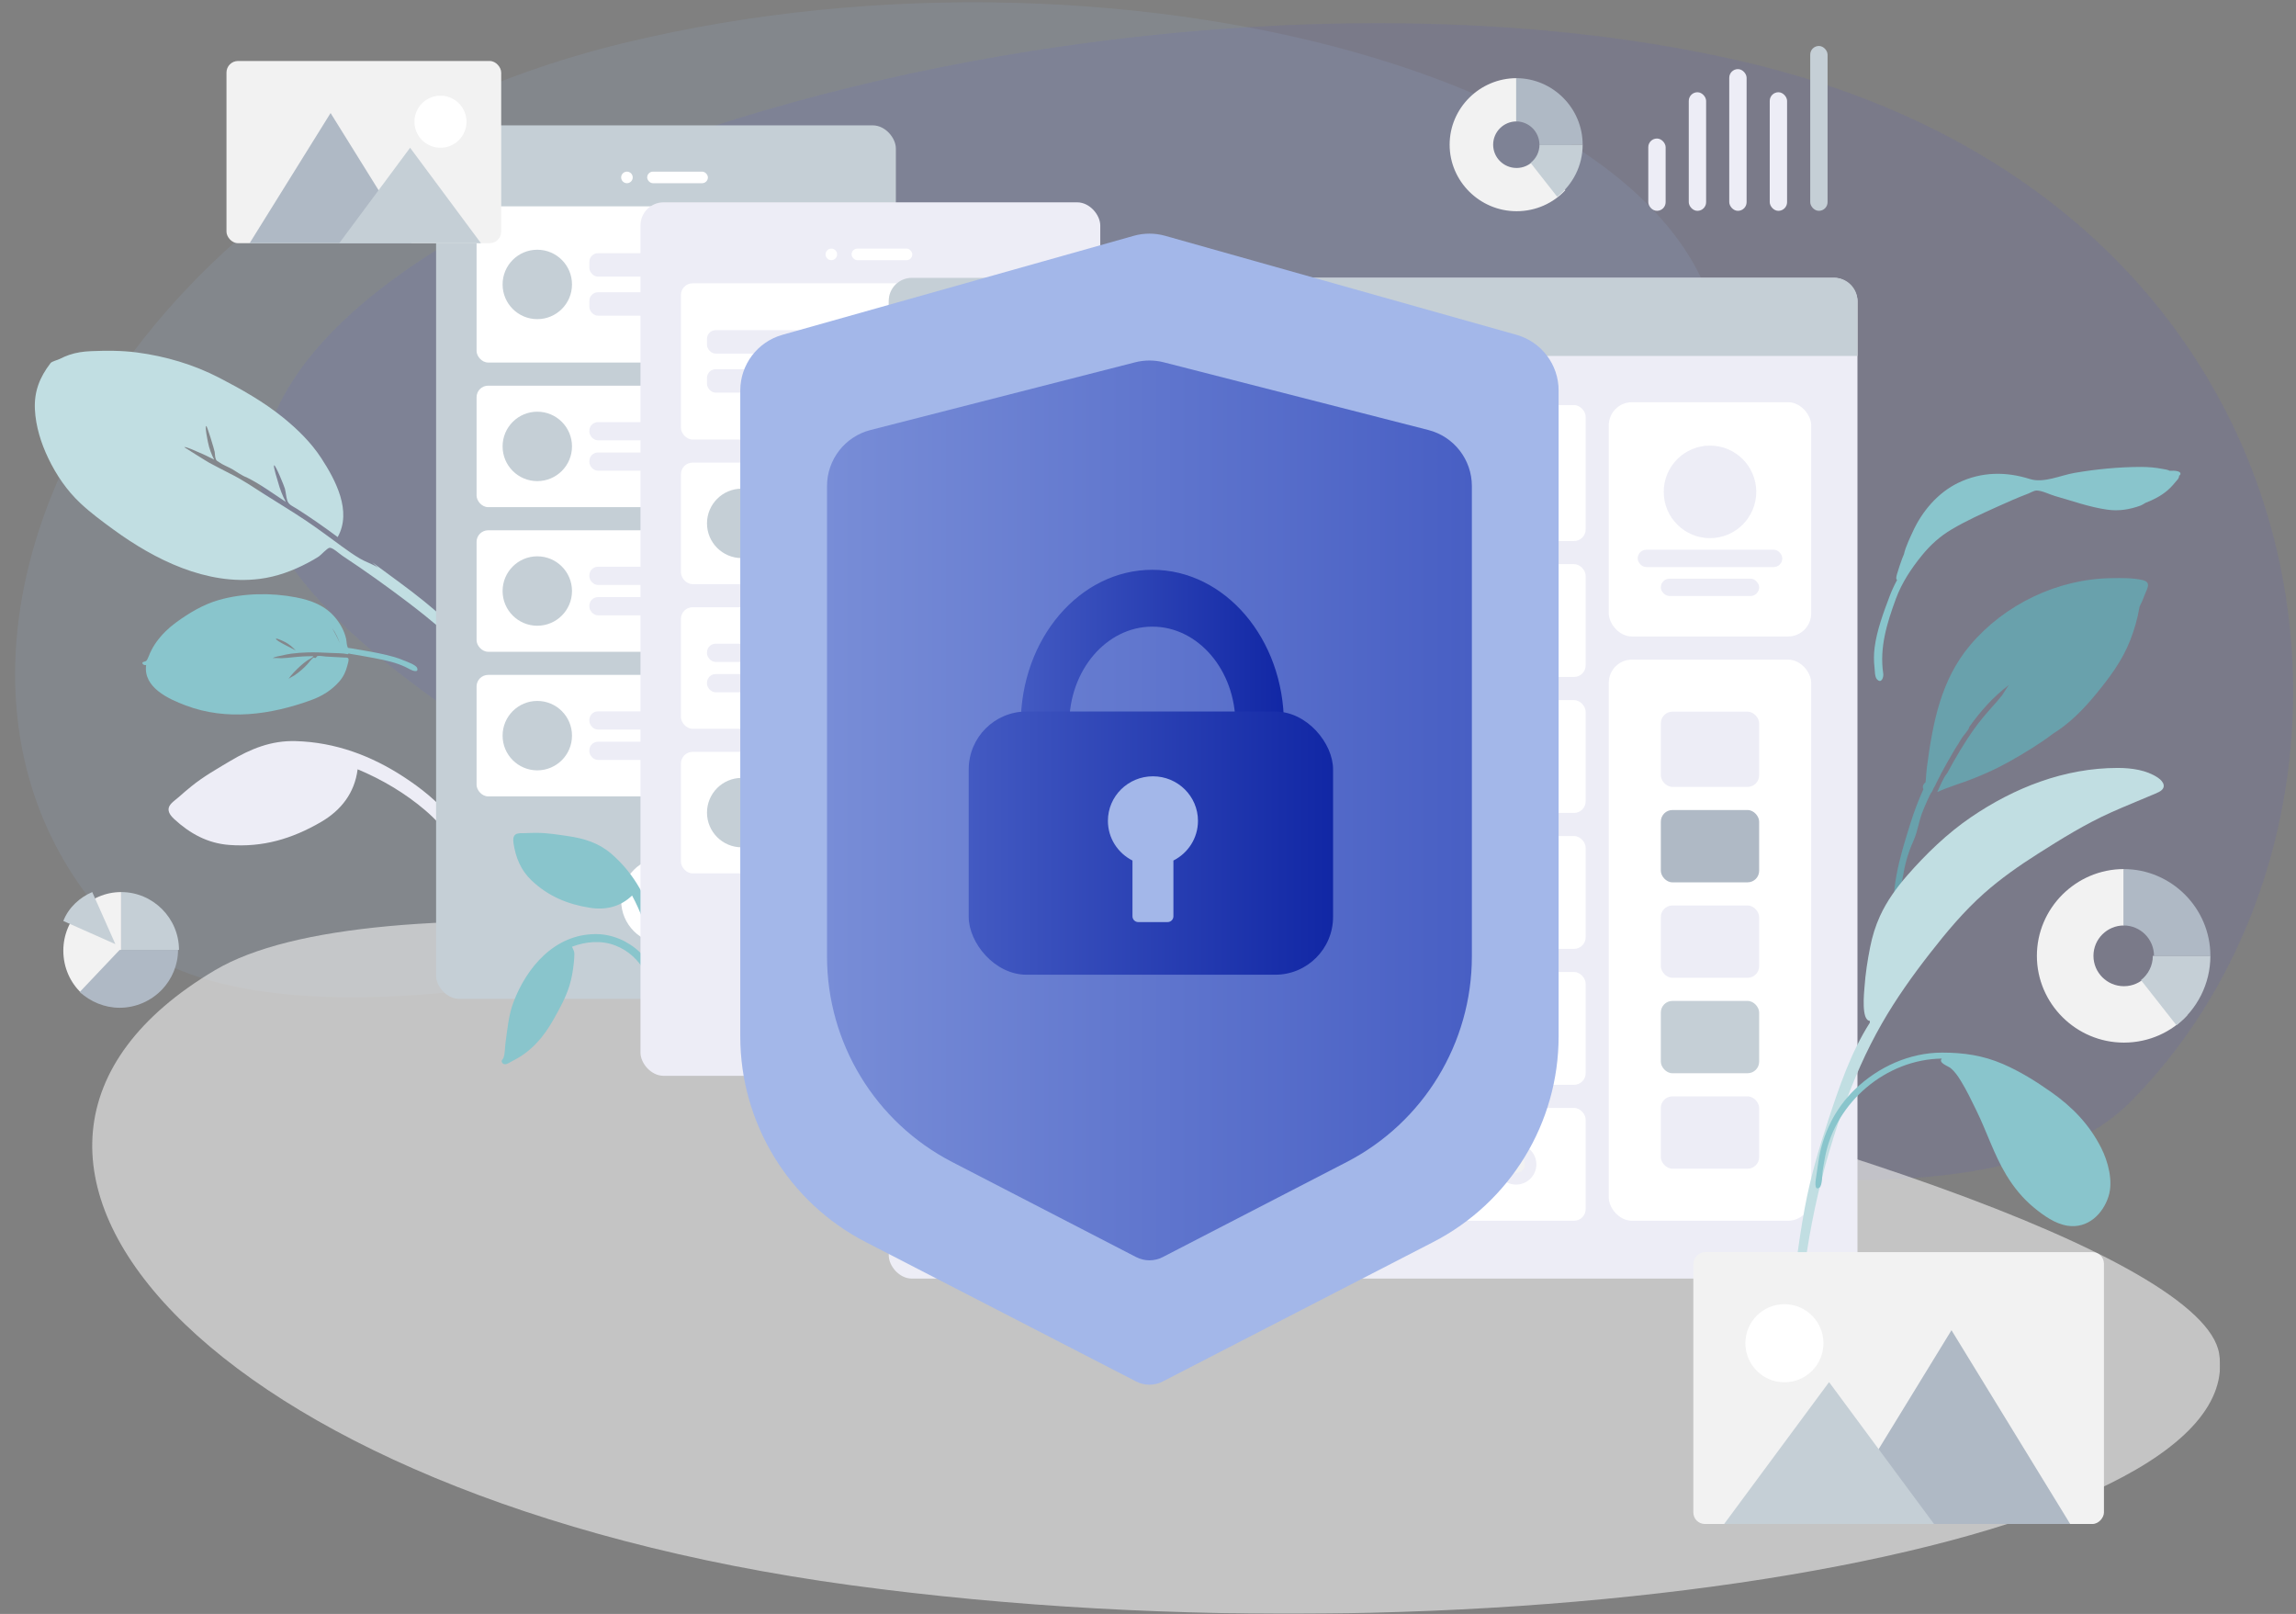 <svg width="794" height="558" viewBox="0 0 794 558" fill="none" xmlns="http://www.w3.org/2000/svg">
<rect x="0" y="0" width="794" height="558" fill="#808080" stroke="none"/>
<g clip-path="url(#clip0_0_3199)">
<path opacity="0.1" fill-rule="evenodd" clip-rule="evenodd" d="M90.41 170.838C100.412 276.839 637.046 481.433 736.671 381.031C836.295 280.628 811.078 69.443 602.302 21.191C393.527 -27.061 80.409 64.836 90.41 170.838Z" fill="#4A4DDE"/>
<path opacity="0.1" fill-rule="evenodd" clip-rule="evenodd" d="M594.504 129.936C585.911 225.968 124.833 411.319 39.236 320.36C-46.362 229.4 35.929 58.694 215.31 14.98C394.691 -28.734 603.098 33.904 594.504 129.936Z" fill="#A8C8FB"/>
<g clip-path="url(#clip1_0_3199)">
<path fill-rule="evenodd" clip-rule="evenodd" d="M750.273 162.769C749.74 162.382 748.474 162.244 747.885 162.128C745.438 161.645 742.917 161.435 740.422 161.435C732.729 161.447 724.911 162.202 717.345 163.509C712.542 164.339 706.735 167.131 701.957 165.615C693.632 162.972 685.219 163.102 677.321 166.874C670.101 170.323 664.619 176.874 661.42 183.953C660.938 185.021 658.98 188.954 658.426 191.605C658.189 192.147 657.961 192.693 657.756 193.247C657.173 194.819 656.651 196.42 656.165 198.023C655.958 198.707 655.436 200.218 656.056 200.51C655.066 202.336 654.189 204.218 653.458 206.162C651.333 211.813 649.01 218.013 648.263 224.003C647.987 226.221 647.976 228.452 648.233 230.674C648.36 231.773 648.307 233.982 649.052 234.817C650.632 236.589 651.444 234.108 651.266 232.926C649.905 223.92 652.532 215.462 655.646 206.996C657.659 201.522 660.967 196.514 664.673 191.978C667.672 188.306 670.89 185.415 675.001 182.981C680.028 180.004 685.403 177.598 690.729 175.184C694.232 173.596 697.738 172.05 701.339 170.682C702.14 170.377 703.399 169.597 704.287 169.594C706.164 169.587 708.824 170.972 710.638 171.488C716.602 173.183 722.642 175.354 728.806 176.22C732.76 176.776 736.464 176.15 740.161 174.833C740.539 174.699 741.172 174.353 741.948 173.859C744.693 172.803 747.29 171.474 749.551 169.557C750.854 168.452 752.036 167.024 753.114 165.718C753.437 165.327 753.579 164.879 753.584 164.454C753.829 164.326 753.991 164.177 754.027 164.003C754.296 162.717 751.843 162.693 750.273 162.769Z" fill="#89C5CC"/>
<path fill-rule="evenodd" clip-rule="evenodd" d="M66.243 271.815C64.733 273.037 63.253 274.286 61.809 275.585C60.708 276.575 58.76 277.76 58.365 279.26C57.955 280.818 59.251 282.277 60.276 283.219C65.693 288.203 71.792 291.573 79.299 292.133C90.856 292.996 100.915 290.044 110.943 284.237C117.987 280.157 122.653 274.123 123.672 265.975C132.061 269.462 140.174 274.267 147.069 280.165C150.471 283.075 153.401 286.3 156.112 289.874C157.847 292.163 159.526 294.489 161.084 296.905C161.762 297.955 162.45 299.816 163.569 300.42C164.881 301.131 166.468 300.018 166.403 298.558C166.349 297.343 165.037 295.934 164.424 294.941C163.405 293.292 162.371 291.654 161.282 290.05C159.52 287.454 157.699 284.894 155.713 282.464C151.25 277.005 145.571 272.495 139.684 268.649C128.39 261.271 115.995 256.623 102.252 256.229C93.802 255.987 86.694 258.874 79.468 263.186C74.969 265.87 70.325 268.509 66.243 271.815Z" fill="#EDEDF6"/>
<path fill-rule="evenodd" clip-rule="evenodd" d="M174.111 233.875C165.305 224.806 156.469 215.851 146.631 207.866C140.833 203.16 134.723 198.882 128.738 194.42C129.429 195.025 130.106 195.647 130.767 196.285C128.899 195.017 126.454 194.3 124.473 193.126C122.264 191.817 120.153 190.32 118.081 188.81C114.039 185.864 110.056 182.862 105.901 180.07C101.271 176.959 96.472 174.085 91.763 171.092C87.767 168.551 83.721 165.77 79.446 163.694C77.116 162.562 74.78 161.22 72.441 160.039C71.657 159.644 63.712 154.627 63.732 154.612C64.171 154.281 68.169 156.159 68.788 156.412C70.594 157.15 72.321 158.032 74.058 158.912C73.105 157.032 72.35 155.057 71.939 152.977C71.813 152.336 70.796 147.663 71.316 147.271C71.576 147.076 74.111 155.435 74.241 156.239C74.346 156.891 74.331 157.831 74.545 158.45C74.89 159.448 74.872 159.147 75.632 159.709C77.025 160.74 78.874 161.384 80.382 162.246C81.195 162.7 83.712 164.499 85.228 165.012C89.816 167.24 94.466 170.668 98.825 173.514C97.681 171.364 96.81 169.116 96.175 166.76C96.024 166.201 94.395 161.184 94.79 160.886C95.235 160.551 98.339 168.214 98.523 168.939C98.865 170.287 98.936 171.787 99.363 173.098C99.833 174.537 101.297 175.047 102.618 175.886C107.475 178.972 112.166 182.251 116.778 185.681C121.811 176.73 116.008 165.922 111.117 158.412C107.592 153 102.846 148.359 97.835 144.308C91.148 138.901 83.497 134.582 75.855 130.631C66.95 126.028 57.326 123.176 47.321 121.858C42.088 121.169 36.734 121.188 31.448 121.409C28.866 121.517 26.388 121.859 23.913 122.701C22.798 123.081 21.72 123.56 20.67 124.096C19.872 124.503 17.941 124.933 17.482 125.541C13.705 130.457 11.772 135.356 12.067 141.534C12.347 147.382 14.194 153.233 16.7 158.45C19.491 164.259 23.082 169.531 27.777 173.955C31.36 177.331 35.365 180.269 39.343 183.169C53.495 193.482 71.436 202.452 89.764 200.147C95.697 199.402 101.34 197.327 106.613 194.508C107.855 193.843 109.091 193.171 110.263 192.387C111.054 191.858 113.169 189.475 113.964 189.389C115.054 189.27 117.403 191.488 118.426 192.163C126.2 197.294 133.77 202.704 141.181 208.332C149.066 214.32 156.565 220.716 163.842 227.412C166.938 230.261 170.013 233.115 173.019 236.059C173.719 236.744 175.43 239.266 176.698 239.38C177.501 239.453 178.042 238.768 177.927 238.025C177.728 236.735 175.012 234.803 174.111 233.875Z" fill="#C1DEE2"/>
<path fill-rule="evenodd" clip-rule="evenodd" d="M740.805 200.519C737.394 199.774 733.628 199.831 730.153 199.892C711.52 200.145 693.222 208.967 681.313 223.064C671.175 235.064 668.388 249.984 666.385 265.066C666.186 266.563 666.101 268.051 665.989 269.552C665.965 269.874 665.929 270.161 665.891 270.431C665.103 271.136 664.69 271.957 665.156 272.859C663.421 276.656 661.953 280.549 660.694 284.565C656.987 296.385 653.216 308.43 655.539 320.859C656.082 314.019 657.223 307.025 658.588 300.297C658.667 299.911 658.752 299.528 658.84 299.146C658.849 299.106 658.857 299.065 658.867 299.025C659.35 296.965 659.978 294.967 660.742 293C660.75 292.978 660.758 292.957 660.766 292.936C660.867 292.677 660.974 292.419 661.08 292.162C661.299 291.629 661.523 291.097 661.762 290.567C661.842 290.387 661.92 290.205 661.994 290.022C663.106 287.296 663.576 284.224 664.572 281.404C664.811 280.763 665.06 280.124 665.321 279.488C665.336 279.451 665.352 279.414 665.368 279.376C666.073 277.666 666.853 275.977 667.677 274.305C668.125 273.968 668.365 273.133 668.751 272.374C668.831 272.224 669.456 271.227 669.642 270.652C670.127 269.713 670.611 268.773 671.1 267.836C671.085 267.842 671.07 267.847 671.056 267.852C671.545 266.952 672.036 266.056 672.523 265.163C672.63 264.967 672.738 264.771 672.846 264.574C673.021 264.261 673.195 263.948 673.37 263.636C675.002 260.715 676.733 257.853 678.53 255.026C679.171 254.017 680.704 252.57 680.998 251.438C681.008 251.395 681.011 251.356 681.017 251.316C684.917 245.838 689.407 240.786 694.791 236.783C694.14 237.487 692.757 239.874 692.391 240.347C691.272 241.794 690.057 243.141 688.837 244.505C686.653 246.947 684.52 249.468 682.625 252.133C679.16 257.007 676.17 262.136 673.344 267.369C673.317 267.399 673.288 267.428 673.262 267.46C671.842 269.211 670.948 271.857 669.925 273.86C673.972 271.986 678.446 270.765 682.599 269.101C686.74 267.442 690.769 265.594 694.658 263.425C699.828 260.541 705.19 257.286 710.075 253.602C715.672 250.13 720.376 245.351 724.528 240.336C729.44 234.402 733.942 228.417 736.726 221.212C738.093 217.672 739.169 213.98 739.807 210.245C739.835 210.082 739.871 209.906 739.91 209.722C740.562 208.433 741.146 207.114 741.635 205.764C742.413 203.625 744.249 201.271 740.805 200.519Z" fill="#69A1AC"/>
<path fill-rule="evenodd" clip-rule="evenodd" d="M102.301 224.942C101.232 223.785 100.032 222.741 98.623 221.996C98.267 221.808 95.613 220.547 95.44 220.824C95.038 221.468 101.98 224.572 102.301 224.942ZM114.882 217.213C114.873 217.262 115.793 218.823 116.044 219.303C116.577 220.324 117.069 221.364 117.533 222.407C116.847 220.565 116.142 218.858 114.882 217.213ZM50.537 229.922C49.651 230.207 48.586 229.082 49.735 228.805C50.665 228.583 50.62 228.53 51.037 227.781C51.376 227.173 51.585 226.431 51.883 225.793C52.514 224.438 53.23 223.147 54.109 221.937C55.993 219.343 58.288 217.108 60.861 215.224C65.354 211.938 70.39 208.933 75.733 207.424C84.228 205.024 93.897 204.876 102.405 206.54C107.675 207.57 112.491 209.362 115.99 213.604C117.739 215.725 119.111 218.209 119.711 220.944C119.868 221.659 119.839 222.454 120.035 223.154C120.336 224.23 120.203 223.944 121.462 224.153C122.836 224.382 124.21 224.615 125.583 224.853C129.178 225.474 132.793 226.135 136.296 227.144C137.449 227.476 138.577 227.881 139.678 228.353C140.511 228.709 143.828 229.828 144.231 230.91C144.902 232.711 142.654 231.894 141.955 231.502C141.344 231.159 140.715 230.838 140.078 230.543C138.473 229.8 136.801 229.226 135.091 228.769C133.244 228.275 131.358 227.906 129.48 227.536C127.728 227.192 125.97 226.879 124.21 226.579C123.232 226.413 122.253 226.251 121.274 226.09C120.94 226.034 120.35 225.745 120.395 226.18C118.337 225.783 116.111 225.84 114.015 225.731C111.448 225.597 108.871 225.487 106.295 225.567C104.437 225.625 102.578 225.747 100.729 225.997C99.649 226.143 98.587 226.356 97.527 226.626C96.945 226.775 94.649 227.09 94.332 227.597C94.469 227.379 97.002 227.591 97.324 227.578C98.614 227.53 99.894 227.402 101.178 227.259C103.563 226.992 105.949 226.853 108.34 226.873C108.331 227.293 106.697 228.041 106.299 228.319C105.404 228.943 104.548 229.624 103.749 230.371C102.341 231.686 100.656 233.315 99.682 234.873C99.969 234.414 101.384 233.817 101.887 233.466C102.692 232.904 103.48 232.304 104.226 231.663C104.915 231.071 105.557 230.431 106.189 229.778C106.821 229.124 107.679 227.766 108.509 227.33C108.559 227.304 108.921 227.59 109.127 227.493C109.334 227.395 109.592 226.905 109.645 226.885C110.418 226.587 111.886 226.958 112.698 226.996C114.806 227.093 116.911 227.22 119.017 227.336C119.669 227.371 120.223 227.223 120.47 227.704C120.732 228.218 120.251 229.567 120.114 230.126C119.607 232.202 118.705 234.063 117.285 235.672C114.627 238.685 111.349 240.693 107.646 242.037C93.461 247.183 78.371 249.244 64.191 243.89C58.32 241.674 49.479 237.714 50.537 229.922Z" fill="#89C5CC"/>
<g opacity="0.6" clip-path="url(#clip2_0_3199)">
<path fill-rule="evenodd" clip-rule="evenodd" d="M767.42 468.015C778.146 534.876 518.017 578.487 294.119 548.052C70.22 517.617 -32.494 398.764 74.347 335.435C181.187 272.105 756.693 401.154 767.42 468.015Z" fill="#F2F2F2"/>
</g>
<g clip-path="url(#clip3_0_3199)">
<rect x="150.807" y="43.341" width="159" height="302" rx="8" fill="#C5CFD6"/>
<circle cx="229.807" cy="311.341" r="15" fill="white"/>
<circle cx="216.807" cy="61.341" r="2" fill="white"/>
<rect x="223.807" y="59.341" width="21" height="4" rx="2" fill="white"/>
<g clip-path="url(#clip4_0_3199)">
<g clip-path="url(#clip5_0_3199)">
<rect x="164.807" y="71.341" width="131" height="54" rx="4" fill="white"/>
<g clip-path="url(#clip6_0_3199)">
<rect x="203.807" y="87.541" width="73" height="8.1" rx="3" fill="#EDEDF6"/>
<rect x="203.807" y="101.041" width="49" height="8.1" rx="3" fill="#EDEDF6"/>
</g>
<circle cx="185.807" cy="98.341" r="12" fill="#C5CFD6"/>
</g>
<g clip-path="url(#clip7_0_3199)">
<rect x="164.807" y="133.341" width="131" height="42" rx="4" fill="white"/>
<g clip-path="url(#clip8_0_3199)">
<rect x="203.807" y="145.941" width="73" height="6.3" rx="3" fill="#EDEDF6"/>
<rect x="203.807" y="156.441" width="49" height="6.3" rx="3" fill="#EDEDF6"/>
</g>
<circle cx="185.807" cy="154.341" r="12" fill="#C5CFD6"/>
</g>
<g clip-path="url(#clip9_0_3199)">
<rect x="164.807" y="183.341" width="131" height="42" rx="4" fill="white"/>
<g clip-path="url(#clip10_0_3199)">
<rect x="203.807" y="195.941" width="73" height="6.3" rx="3" fill="#EDEDF6"/>
<rect x="203.807" y="206.441" width="49" height="6.3" rx="3" fill="#EDEDF6"/>
</g>
<circle cx="185.807" cy="204.341" r="12" fill="#C5CFD6"/>
</g>
<g clip-path="url(#clip11_0_3199)">
<rect x="164.807" y="233.341" width="131" height="42" rx="4" fill="white"/>
<g clip-path="url(#clip12_0_3199)">
<rect x="203.807" y="245.941" width="73" height="6.3" rx="3" fill="#EDEDF6"/>
<rect x="203.807" y="256.441" width="49" height="6.3" rx="3" fill="#EDEDF6"/>
</g>
<circle cx="185.807" cy="254.341" r="12" fill="#C5CFD6"/>
</g>
</g>
</g>
<g clip-path="url(#clip13_0_3199)">
<path fill-rule="evenodd" clip-rule="evenodd" d="M185.632 287.953C184.307 287.953 182.986 287.98 181.663 288.048C180.655 288.101 179.113 287.892 178.26 288.521C177.373 289.174 177.434 290.51 177.573 291.454C178.305 296.446 180.092 300.872 183.831 304.409C189.588 309.854 196.187 312.621 203.996 313.853C209.482 314.719 214.546 313.517 218.584 309.616C221.535 315.092 223.773 321.152 224.896 327.268C225.45 330.286 225.619 333.268 225.522 336.341C225.459 338.309 225.351 340.273 225.14 342.232C225.048 343.083 224.614 344.372 224.947 345.176C225.339 346.12 226.657 346.212 227.249 345.406C227.742 344.736 227.652 343.419 227.753 342.626C227.921 341.308 228.076 339.989 228.187 338.665C228.368 336.522 228.501 334.373 228.492 332.222C228.469 327.388 227.394 322.536 225.924 317.948C223.104 309.145 218.529 301.322 211.413 295.184C207.037 291.41 202.029 289.882 196.348 289.061C192.81 288.55 189.215 287.953 185.632 287.953Z" fill="#89C5CC"/>
<path fill-rule="evenodd" clip-rule="evenodd" d="M206.063 322.953C191.765 322.953 182.134 334.477 177.581 346.455C175.864 350.969 175.462 355.927 174.801 360.667C174.588 362.189 174.667 364.507 174.049 365.862C173.825 366.354 173.311 366.53 173.557 367.2C173.706 367.605 173.998 367.854 174.436 367.934C175.335 368.1 176.607 367.12 177.378 366.734C183.774 363.526 187.976 358.566 191.405 352.498C193.53 348.737 195.686 344.832 196.948 340.703C197.719 338.18 198.168 335.524 198.432 332.907C198.536 331.876 198.636 330.821 198.63 329.785C198.624 328.756 198.145 328.212 197.801 327.317C202.572 325.511 207.958 325.019 212.791 326.89C217.261 328.621 220.974 331.966 223.053 336.169C223.593 337.261 224.01 338.413 224.313 339.589C224.512 340.359 224.522 341.357 224.89 342.053C225.782 343.741 227.66 342.613 227.48 341.042C226.977 336.661 224.471 332.262 221.267 329.216C217.227 325.374 211.75 322.953 206.063 322.953Z" fill="#89C5CC"/>
<rect x="221.492" y="69.953" width="159" height="302" rx="8" fill="#EDEDF6"/>
<circle cx="300.492" cy="337.953" r="15" fill="white"/>
<circle cx="287.492" cy="87.953" r="2" fill="white"/>
<rect x="294.492" y="85.953" width="21" height="4" rx="2" fill="white"/>
<g clip-path="url(#clip14_0_3199)">
<g clip-path="url(#clip15_0_3199)">
<rect x="235.492" y="97.953" width="131" height="54" rx="4" fill="white"/>
<g clip-path="url(#clip16_0_3199)">
<rect x="244.492" y="114.153" width="73" height="8.1" rx="3" fill="#EDEDF6"/>
<rect x="244.492" y="127.653" width="49" height="8.1" rx="3" fill="#EDEDF6"/>
</g>
<circle cx="352.492" cy="124.953" r="7" fill="#EDEDF6"/>
<circle cx="352.492" cy="124.953" r="3" fill="#F2F2F2"/>
</g>
<g clip-path="url(#clip17_0_3199)">
<rect x="235.492" y="159.953" width="131" height="42" rx="4" fill="white"/>
<g clip-path="url(#clip18_0_3199)">
<rect x="274.492" y="172.553" width="73" height="6.3" rx="3" fill="#EDEDF6"/>
<rect x="274.492" y="183.053" width="49" height="6.3" rx="3" fill="#EDEDF6"/>
</g>
<circle cx="256.492" cy="180.953" r="12" fill="#C5CFD6"/>
</g>
<g clip-path="url(#clip19_0_3199)">
<rect x="235.492" y="209.953" width="131" height="42" rx="4" fill="white"/>
<g clip-path="url(#clip20_0_3199)">
<rect x="244.492" y="222.553" width="73" height="6.3" rx="3" fill="#EDEDF6"/>
<rect x="244.492" y="233.053" width="49" height="6.3" rx="3" fill="#EDEDF6"/>
</g>
<circle cx="352.492" cy="230.953" r="7" fill="#EDEDF6"/>
<circle cx="352.492" cy="230.953" r="3" fill="#F2F2F2"/>
</g>
<g clip-path="url(#clip21_0_3199)">
<rect x="235.492" y="259.953" width="131" height="42" rx="4" fill="white"/>
<g clip-path="url(#clip22_0_3199)">
<rect x="274.492" y="272.553" width="73" height="6.3" rx="3" fill="#EDEDF6"/>
<rect x="274.492" y="283.053" width="49" height="6.3" rx="3" fill="#EDEDF6"/>
</g>
<circle cx="256.492" cy="280.953" r="12" fill="#C5CFD6"/>
</g>
</g>
</g>
<g clip-path="url(#clip23_0_3199)">
<rect x="307.348" y="96.059" width="335" height="346" rx="8" fill="#EDEDF6"/>
<rect x="556.348" y="139.059" width="70" height="81" rx="8" fill="white"/>
<circle cx="591.348" cy="170.059" r="16" fill="#EDEDF6"/>
<rect x="566.348" y="190.059" width="50" height="6" rx="3" fill="#EDEDF6"/>
<rect x="574.348" y="200.059" width="34" height="6" rx="3" fill="#EDEDF6"/>
<path d="M307.348 104.059C307.348 99.641 310.929 96.059 315.348 96.059H634.348C638.766 96.059 642.348 99.641 642.348 104.059V123.059H307.348V104.059Z" fill="#C5CFD6"/>
<circle cx="320.348" cy="110.059" r="4" fill="#F2F2F2"/>
<circle cx="332.348" cy="110.059" r="4" fill="#F2F2F2"/>
<circle cx="344.348" cy="110.059" r="4" fill="#F2F2F2"/>
<g clip-path="url(#clip24_0_3199)">
<rect x="556.348" y="228.059" width="70" height="194" rx="8" fill="white"/>
<g clip-path="url(#clip25_0_3199)">
<rect x="574.348" y="246.059" width="34" height="26" rx="4" fill="#EDEDF6"/>
<rect x="574.348" y="280.059" width="34" height="25" rx="4" fill="#AFB9C5"/>
<rect x="574.348" y="313.059" width="34" height="25" rx="4" fill="#EDEDF6"/>
<rect x="574.348" y="379.059" width="34" height="25" rx="4" fill="#EDEDF6"/>
<rect x="574.348" y="346.059" width="34" height="25" rx="4" fill="#C5CFD6"/>
</g>
</g>
<g clip-path="url(#clip26_0_3199)">
<g clip-path="url(#clip27_0_3199)">
<rect x="323.348" y="140.059" width="225" height="47" rx="4" fill="white"/>
<g clip-path="url(#clip28_0_3199)">
<rect x="332.348" y="154.159" width="167" height="7.05" rx="3" fill="#EDEDF6"/>
<rect x="332.348" y="165.909" width="112.096" height="7.05" rx="3" fill="#EDEDF6"/>
</g>
<circle cx="524.302" cy="163.559" r="7" fill="#EDEDF6"/>
<circle cx="524.302" cy="163.559" r="3" fill="#F2F2F2"/>
</g>
<g clip-path="url(#clip29_0_3199)">
<rect x="323.348" y="195.059" width="225" height="39" rx="4" fill="white"/>
<g clip-path="url(#clip30_0_3199)">
<rect x="332.348" y="206.759" width="167" height="5.85" rx="2.925" fill="#EDEDF6"/>
<rect x="332.348" y="216.509" width="112.096" height="5.85" rx="2.925" fill="#EDEDF6"/>
</g>
<circle cx="524.302" cy="214.559" r="7" fill="#EDEDF6"/>
<circle cx="524.302" cy="214.559" r="3" fill="#F2F2F2"/>
</g>
<g clip-path="url(#clip31_0_3199)">
<rect x="323.348" y="242.059" width="225" height="39" rx="4" fill="white"/>
<g clip-path="url(#clip32_0_3199)">
<rect x="332.348" y="253.759" width="167" height="5.85" rx="2.925" fill="#EDEDF6"/>
<rect x="332.348" y="263.509" width="112.096" height="5.85" rx="2.925" fill="#EDEDF6"/>
</g>
<circle cx="524.302" cy="261.559" r="7" fill="#EDEDF6"/>
<circle cx="524.302" cy="261.559" r="3" fill="#F2F2F2"/>
</g>
<g clip-path="url(#clip33_0_3199)">
<rect x="323.348" y="383.059" width="225" height="39" rx="4" fill="white"/>
<g clip-path="url(#clip34_0_3199)">
<rect x="332.348" y="394.759" width="167" height="5.85" rx="2.925" fill="#EDEDF6"/>
<rect x="332.348" y="404.509" width="112.096" height="5.85" rx="2.925" fill="#EDEDF6"/>
</g>
<circle cx="524.302" cy="402.559" r="7" fill="#EDEDF6"/>
<circle cx="524.302" cy="402.559" r="3" fill="#F2F2F2"/>
</g>
<g clip-path="url(#clip35_0_3199)">
<rect x="323.348" y="336.059" width="225" height="39" rx="4" fill="white"/>
<g clip-path="url(#clip36_0_3199)">
<rect x="332.348" y="347.759" width="167" height="5.85" rx="2.925" fill="#EDEDF6"/>
<rect x="332.348" y="357.509" width="112.096" height="5.85" rx="2.925" fill="#EDEDF6"/>
</g>
<circle cx="524.302" cy="355.559" r="7" fill="#EDEDF6"/>
<circle cx="524.302" cy="355.559" r="3" fill="#F2F2F2"/>
</g>
<g clip-path="url(#clip37_0_3199)">
<rect x="323.348" y="289.059" width="225" height="39" rx="4" fill="white"/>
<g clip-path="url(#clip38_0_3199)">
<rect x="332.348" y="300.759" width="167" height="5.85" rx="2.925" fill="#EDEDF6"/>
<rect x="332.348" y="310.509" width="112.096" height="5.85" rx="2.925" fill="#EDEDF6"/>
</g>
<circle cx="524.302" cy="308.559" r="7" fill="#EDEDF6"/>
<circle cx="524.302" cy="308.559" r="3" fill="#F2F2F2"/>
</g>
</g>
</g>
<path fill-rule="evenodd" clip-rule="evenodd" d="M746.248 268.882C742.304 266.207 737.059 265.506 732.339 265.506C713.903 265.506 696.574 272.346 681.604 282.538C673.401 288.122 666.063 295.234 659.585 302.638C655.845 306.913 652.511 311.536 650.15 316.679C648.557 320.15 647.464 323.767 646.723 327.497C645.82 332.043 645.102 336.681 644.778 341.303C644.65 343.123 643.592 352.78 646.618 352.944C646.601 353.182 646.597 353.409 646.616 353.612C640.045 363.886 635.986 375.926 632.221 387.341C628.946 397.275 626.027 407.292 624.133 417.569C621.638 431.098 620 444.832 619.221 458.556C619.054 461.505 618.939 464.456 618.84 467.409C618.756 469.928 618.671 472.447 618.588 474.966C618.496 477.79 617.999 481.04 618.448 483.846C618.839 486.29 620.954 485.92 621.048 483.488C621.161 480.551 621.142 477.608 621.271 474.669C621.442 470.768 621.618 466.867 621.809 462.967C623.138 435.875 628.123 409.181 637.324 383.59C641.048 373.234 645.314 363.431 650.798 353.851C655.619 345.428 661.419 337.273 667.347 329.679C673.108 322.298 679.099 315.089 686.158 308.836C691.887 303.762 698.189 299.341 704.667 295.228C712.894 290.004 721.106 284.907 730.018 280.897C734.651 278.813 739.371 276.947 744.04 274.946C744.88 274.587 745.78 274.238 746.588 273.821C749.283 272.431 748.396 270.338 746.248 268.882Z" fill="#C1DEE2"/>
<path fill-rule="evenodd" clip-rule="evenodd" d="M671.635 363.929C679.112 363.929 685.765 364.901 692.655 367.873C698.602 370.437 704.022 373.832 709.284 377.529C716.685 382.727 722.515 388.778 726.596 396.794C729.034 401.584 730.822 408.361 729.185 413.584C727.256 419.737 721.961 424.868 714.986 423.784C710.673 423.114 706.719 420.259 703.441 417.572C699.52 414.358 696.381 410.492 693.789 406.2C689.561 399.197 687.076 391.28 683.485 383.963C681.78 380.49 680.133 376.992 678.092 373.692C677.082 372.057 676.006 370.438 674.473 369.224C673.653 368.574 670.194 367.449 671.517 365.99C652.126 366.245 634.948 381.137 631.226 399.57C630.879 401.288 630.608 403.02 630.322 404.749C630.142 405.841 630.214 409.866 629.239 410.563C627.087 412.101 627.991 407.428 628.084 406.756C628.322 405.017 628.577 403.279 628.844 401.545C630.298 392.111 634.497 383.341 641.502 376.613C649.511 368.919 660.318 363.929 671.635 363.929Z" fill="#89C5CC"/>
<rect x="570.008" y="47.894" width="6" height="25" rx="3" fill="#EDEDF6"/>
<rect x="584.008" y="31.894" width="6" height="41" rx="3" fill="#EDEDF6"/>
<rect x="598.008" y="23.894" width="6" height="49" rx="3" fill="#EDEDF6"/>
<rect x="612.008" y="31.894" width="6" height="41" rx="3" fill="#EDEDF6"/>
<rect x="626.008" y="15.894" width="6" height="57" rx="3" fill="#C5CFD6"/>
<path fill-rule="evenodd" clip-rule="evenodd" d="M21.9 328.68C21.9 317.541 30.902 308.424 41.9 308.424V328.68L28.232 343.424C24.344 339.819 21.9 334.531 21.9 328.68Z" fill="#F2F2F2"/>
<path fill-rule="evenodd" clip-rule="evenodd" d="M41.37 328.424H61.568C61.568 333.645 59.438 338.537 56.071 342.092C52.368 345.98 47.094 348.424 41.37 348.424C36.098 348.424 31.272 346.315 27.568 342.981L41.37 328.424Z" fill="#AFB9C5"/>
<path fill-rule="evenodd" clip-rule="evenodd" d="M61.9 328.424C61.9 317.426 52.898 308.424 41.9 308.424V328.424H61.9ZM31.9 308.424L39.9 326.424L21.9 318.424C23.68 313.758 27.677 310.204 31.9 308.424Z" fill="#C5CFD6"/>
<path fill-rule="evenodd" clip-rule="evenodd" d="M742.161 337.65C740.239 339.69 737.517 340.971 734.489 340.971C728.672 340.971 723.956 336.27 723.956 330.471C723.956 324.672 728.672 319.971 734.489 319.971V300.471C717.94 300.471 704.394 313.974 704.394 330.471C704.394 346.968 717.94 360.471 734.489 360.471C743.182 360.471 751.039 356.805 756.394 350.973L742.161 337.65Z" fill="#F2F2F2"/>
<path fill-rule="evenodd" clip-rule="evenodd" d="M734.394 300.471V319.971C740.193 319.971 744.894 324.672 744.894 330.471H764.394C764.394 313.974 750.891 300.471 734.394 300.471Z" fill="#AFB9C5"/>
<path fill-rule="evenodd" clip-rule="evenodd" d="M744.491 330.471C744.491 333.878 742.887 336.906 740.394 338.861L752.656 354.471C759.793 348.882 764.394 340.22 764.394 330.471H744.491Z" fill="#C5CFD6"/>
<path fill-rule="evenodd" clip-rule="evenodd" d="M530.363 55.528C528.885 57.092 526.791 58.074 524.462 58.074C519.987 58.074 516.359 54.469 516.359 50.024C516.359 45.578 519.987 41.974 524.462 41.974V27.024C511.731 27.024 501.312 37.376 501.312 50.024C501.312 62.671 511.731 73.024 524.462 73.024C531.149 73.024 537.192 70.213 541.312 65.742L530.363 55.528Z" fill="#F2F2F2"/>
<path fill-rule="evenodd" clip-rule="evenodd" d="M524.312 27.024V41.974C528.757 41.974 532.362 45.578 532.362 50.024H547.312C547.312 37.376 536.959 27.024 524.312 27.024Z" fill="#AFB9C5"/>
<path fill-rule="evenodd" clip-rule="evenodd" d="M532.384 50.024C532.384 52.579 531.181 54.85 529.312 56.317L538.508 68.024C543.861 63.832 547.312 57.336 547.312 50.024H532.384Z" fill="#C5CFD6"/>
<path fill-rule="evenodd" clip-rule="evenodd" d="M126.329 73.069C126.325 73.079 126.321 73.089 126.315 73.101C126.321 73.091 126.329 73.051 126.329 73.069Z" fill="#C5CFD6"/>
<path fill-rule="evenodd" clip-rule="evenodd" d="M126.319 73.084C126.319 73.086 126.317 73.09 126.317 73.094C126.317 73.084 126.335 73.054 126.319 73.084Z" fill="#C5CFD6"/>
<path fill-rule="evenodd" clip-rule="evenodd" d="M126.389 72.915C126.375 72.955 126.357 72.993 126.341 73.033C126.349 73.013 126.357 72.997 126.365 72.977C126.157 73.497 126.289 73.159 126.389 72.915Z" fill="#C5CFD6"/>
<path fill-rule="evenodd" clip-rule="evenodd" d="M126.344 73.035C126.336 73.053 126.328 73.073 126.32 73.091C126.262 73.203 126.344 73.035 126.344 73.035Z" fill="#C5CFD6"/>
<path fill-rule="evenodd" clip-rule="evenodd" d="M126.321 73.084C126.321 73.082 126.321 73.082 126.323 73.08C126.321 73.082 126.321 73.082 126.321 73.084Z" fill="#C5CFD6"/>
<path fill-rule="evenodd" clip-rule="evenodd" d="M126.311 73.099C126.299 73.123 126.367 73.007 126.311 73.099V73.099Z" fill="#C5CFD6"/>
<path fill-rule="evenodd" clip-rule="evenodd" d="M126.32 73.084L126.324 73.08C126.322 73.082 126.322 73.084 126.32 73.084Z" fill="#C5CFD6"/>
<rect x="78.322" y="21.082" width="95" height="63" rx="4" fill="#F2F2F2"/>
<path fill-rule="evenodd" clip-rule="evenodd" d="M114.322 39.082L86.322 84.082H142.322L114.322 39.082Z" fill="#AFB9C5"/>
<path fill-rule="evenodd" clip-rule="evenodd" d="M141.822 51.082L117.322 84.082H166.322L141.822 51.082Z" fill="#C5CFD6"/>
<circle cx="152.322" cy="42.082" r="9" fill="white"/>
<path fill-rule="evenodd" clip-rule="evenodd" d="M656.579 509.892C656.583 509.902 656.587 509.912 656.593 509.924C656.587 509.914 656.579 509.874 656.579 509.892Z" fill="#C5CFD6"/>
<path fill-rule="evenodd" clip-rule="evenodd" d="M656.588 509.908C656.588 509.91 656.59 509.914 656.59 509.918C656.59 509.908 656.572 509.878 656.588 509.908Z" fill="#C5CFD6"/>
<path fill-rule="evenodd" clip-rule="evenodd" d="M656.519 509.738C656.533 509.778 656.551 509.816 656.567 509.856C656.559 509.836 656.551 509.82 656.543 509.8C656.751 510.32 656.619 509.982 656.519 509.738Z" fill="#C5CFD6"/>
<path fill-rule="evenodd" clip-rule="evenodd" d="M656.563 509.859C656.571 509.877 656.579 509.897 656.587 509.915C656.645 510.027 656.563 509.859 656.563 509.859Z" fill="#C5CFD6"/>
<path fill-rule="evenodd" clip-rule="evenodd" d="M656.587 509.908C656.587 509.906 656.587 509.906 656.585 509.904C656.587 509.906 656.587 509.906 656.587 509.908Z" fill="#C5CFD6"/>
<path fill-rule="evenodd" clip-rule="evenodd" d="M656.596 509.922C656.608 509.946 656.54 509.83 656.596 509.922V509.922Z" fill="#C5CFD6"/>
<path fill-rule="evenodd" clip-rule="evenodd" d="M656.588 509.908L656.584 509.904C656.586 509.906 656.586 509.908 656.588 509.908Z" fill="#C5CFD6"/>
<rect width="142" height="94" rx="4" transform="matrix(-1 0 0 1 727.586 432.906)" fill="#F2F2F2"/>
<path fill-rule="evenodd" clip-rule="evenodd" d="M674.86 459.906L715.915 526.906H633.805L674.86 459.906Z" fill="#AFB9C5"/>
<path fill-rule="evenodd" clip-rule="evenodd" d="M632.53 477.852L668.825 526.906H596.235L632.53 477.852Z" fill="#C5CFD6"/>
<circle cx="13.5" cy="13.5" r="13.5" transform="matrix(-1 0 0 1 630.586 450.906)" fill="white"/>
</g>
<path fill-rule="evenodd" clip-rule="evenodd" d="M256 135.009C256 126.052 261.955 118.187 270.576 115.758L392.076 81.528C395.623 80.529 399.377 80.529 402.924 81.528L524.423 115.758C533.045 118.187 539 126.052 539 135.009V358.306C539 388.255 522.271 415.697 495.649 429.417L402.081 477.639C399.207 479.12 395.793 479.12 392.919 477.639L299.351 429.417C272.729 415.697 256 388.255 256 358.306V135.009Z" fill="#A3B7E9"/>
<path fill-rule="evenodd" clip-rule="evenodd" d="M286 168.046C286 158.909 292.192 150.934 301.044 148.67L392.544 125.267C395.796 124.436 399.204 124.436 402.456 125.267L493.956 148.67C502.808 150.934 509 158.909 509 168.046V330.68C509 360.601 492.303 388.021 465.72 401.755L402.09 434.629C399.211 436.116 395.789 436.116 392.91 434.629L329.28 401.755C302.697 388.021 286 360.601 286 330.68V168.046Z" fill="url(#paint0_linear_0_3199)"/>
<path fill-rule="evenodd" clip-rule="evenodd" d="M398.5 303.691C423.629 303.691 444 279.807 444 250.345C444 220.883 423.629 197 398.5 197C373.371 197 353 220.883 353 250.345C353 279.807 373.371 303.691 398.5 303.691ZM398.5 284.037C414.371 284.037 427.237 268.953 427.237 250.345C427.237 231.738 414.371 216.654 398.5 216.654C382.629 216.654 369.763 231.738 369.763 250.345C369.763 268.953 382.629 284.037 398.5 284.037Z" fill="url(#paint1_linear_0_3199)"/>
<rect x="335" y="246" width="126" height="91" rx="20" fill="url(#paint2_linear_0_3199)"/>
<path fill-rule="evenodd" clip-rule="evenodd" d="M405.787 297.521C410.829 294.972 414.281 289.785 414.281 283.8C414.281 275.295 407.309 268.4 398.708 268.4C390.107 268.4 383.135 275.295 383.135 283.8C383.135 289.785 386.587 294.972 391.629 297.521V316.8C391.629 317.905 392.525 318.8 393.629 318.8H403.787C404.891 318.8 405.787 317.905 405.787 316.8V297.521Z" fill="#A3B7E9"/>
</g>
<defs>
<linearGradient id="paint0_linear_0_3199" x1="286" y1="417.472" x2="509" y2="417.472" gradientUnits="userSpaceOnUse">
<stop stop-color="#788DD7"/>
<stop offset="1" stop-color="#485FC4"/>
</linearGradient>
<linearGradient id="paint1_linear_0_3199" x1="353" y1="270" x2="444" y2="270" gradientUnits="userSpaceOnUse">
<stop stop-color="#435AC2"/>
<stop offset="1" stop-color="#1127A5"/>
</linearGradient>
<linearGradient id="paint2_linear_0_3199" x1="335" y1="337" x2="461" y2="337" gradientUnits="userSpaceOnUse">
<stop stop-color="#435AC2"/>
<stop offset="1" stop-color="#1127A5"/>
</linearGradient>
<clipPath id="clip0_0_3199">
<rect width="792.783" height="557.137" fill="white" transform="translate(0.228 0.793)"/>
</clipPath>
<clipPath id="clip1_0_3199">
<rect width="767.513" height="542.035" fill="white" transform="translate(0.228 15.894)"/>
</clipPath>
<clipPath id="clip2_0_3199">
<rect width="735.845" height="239.506" fill="white" transform="translate(31.896 318.424)"/>
</clipPath>
<clipPath id="clip3_0_3199">
<rect width="159" height="302" fill="white" transform="translate(150.807 43.341)"/>
</clipPath>
<clipPath id="clip4_0_3199">
<rect width="131" height="204" fill="white" transform="translate(164.807 71.341)"/>
</clipPath>
<clipPath id="clip5_0_3199">
<rect width="131" height="54" fill="white" transform="translate(164.807 71.341)"/>
</clipPath>
<clipPath id="clip6_0_3199">
<rect width="73" height="21.6" fill="white" transform="translate(203.807 87.541)"/>
</clipPath>
<clipPath id="clip7_0_3199">
<rect width="131" height="42" fill="white" transform="translate(164.807 133.341)"/>
</clipPath>
<clipPath id="clip8_0_3199">
<rect width="73" height="16.8" fill="white" transform="translate(203.807 145.941)"/>
</clipPath>
<clipPath id="clip9_0_3199">
<rect width="131" height="42" fill="white" transform="translate(164.807 183.341)"/>
</clipPath>
<clipPath id="clip10_0_3199">
<rect width="73" height="16.8" fill="white" transform="translate(203.807 195.941)"/>
</clipPath>
<clipPath id="clip11_0_3199">
<rect width="131" height="42" fill="white" transform="translate(164.807 233.341)"/>
</clipPath>
<clipPath id="clip12_0_3199">
<rect width="73" height="16.8" fill="white" transform="translate(203.807 245.941)"/>
</clipPath>
<clipPath id="clip13_0_3199">
<rect width="207" height="302" fill="white" transform="translate(173.492 69.953)"/>
</clipPath>
<clipPath id="clip14_0_3199">
<rect width="131" height="204" fill="white" transform="translate(235.492 97.953)"/>
</clipPath>
<clipPath id="clip15_0_3199">
<rect width="131" height="54" fill="white" transform="translate(235.492 97.953)"/>
</clipPath>
<clipPath id="clip16_0_3199">
<rect width="73" height="21.6" fill="white" transform="translate(244.492 114.153)"/>
</clipPath>
<clipPath id="clip17_0_3199">
<rect width="131" height="42" fill="white" transform="translate(235.492 159.953)"/>
</clipPath>
<clipPath id="clip18_0_3199">
<rect width="73" height="16.8" fill="white" transform="translate(274.492 172.553)"/>
</clipPath>
<clipPath id="clip19_0_3199">
<rect width="131" height="42" fill="white" transform="translate(235.492 209.953)"/>
</clipPath>
<clipPath id="clip20_0_3199">
<rect width="73" height="16.8" fill="white" transform="translate(244.492 222.553)"/>
</clipPath>
<clipPath id="clip21_0_3199">
<rect width="131" height="42" fill="white" transform="translate(235.492 259.953)"/>
</clipPath>
<clipPath id="clip22_0_3199">
<rect width="73" height="16.8" fill="white" transform="translate(274.492 272.553)"/>
</clipPath>
<clipPath id="clip23_0_3199">
<rect width="335" height="346" fill="white" transform="translate(307.348 96.059)"/>
</clipPath>
<clipPath id="clip24_0_3199">
<rect width="70" height="194" fill="white" transform="translate(556.348 228.059)"/>
</clipPath>
<clipPath id="clip25_0_3199">
<rect width="34" height="158" fill="white" transform="translate(574.348 246.059)"/>
</clipPath>
<clipPath id="clip26_0_3199">
<rect width="225" height="282" fill="white" transform="translate(323.348 140.059)"/>
</clipPath>
<clipPath id="clip27_0_3199">
<rect width="225" height="47" fill="white" transform="translate(323.348 140.059)"/>
</clipPath>
<clipPath id="clip28_0_3199">
<rect width="167" height="18.8" fill="white" transform="translate(332.348 154.159)"/>
</clipPath>
<clipPath id="clip29_0_3199">
<rect width="225" height="39" fill="white" transform="translate(323.348 195.059)"/>
</clipPath>
<clipPath id="clip30_0_3199">
<rect width="167" height="15.6" fill="white" transform="translate(332.348 206.759)"/>
</clipPath>
<clipPath id="clip31_0_3199">
<rect width="225" height="39" fill="white" transform="translate(323.348 242.059)"/>
</clipPath>
<clipPath id="clip32_0_3199">
<rect width="167" height="15.6" fill="white" transform="translate(332.348 253.759)"/>
</clipPath>
<clipPath id="clip33_0_3199">
<rect width="225" height="39" fill="white" transform="translate(323.348 383.059)"/>
</clipPath>
<clipPath id="clip34_0_3199">
<rect width="167" height="15.6" fill="white" transform="translate(332.348 394.759)"/>
</clipPath>
<clipPath id="clip35_0_3199">
<rect width="225" height="39" fill="white" transform="translate(323.348 336.059)"/>
</clipPath>
<clipPath id="clip36_0_3199">
<rect width="167" height="15.6" fill="white" transform="translate(332.348 347.759)"/>
</clipPath>
<clipPath id="clip37_0_3199">
<rect width="225" height="39" fill="white" transform="translate(323.348 289.059)"/>
</clipPath>
<clipPath id="clip38_0_3199">
<rect width="167" height="15.6" fill="white" transform="translate(332.348 300.759)"/>
</clipPath>
</defs>
</svg>
